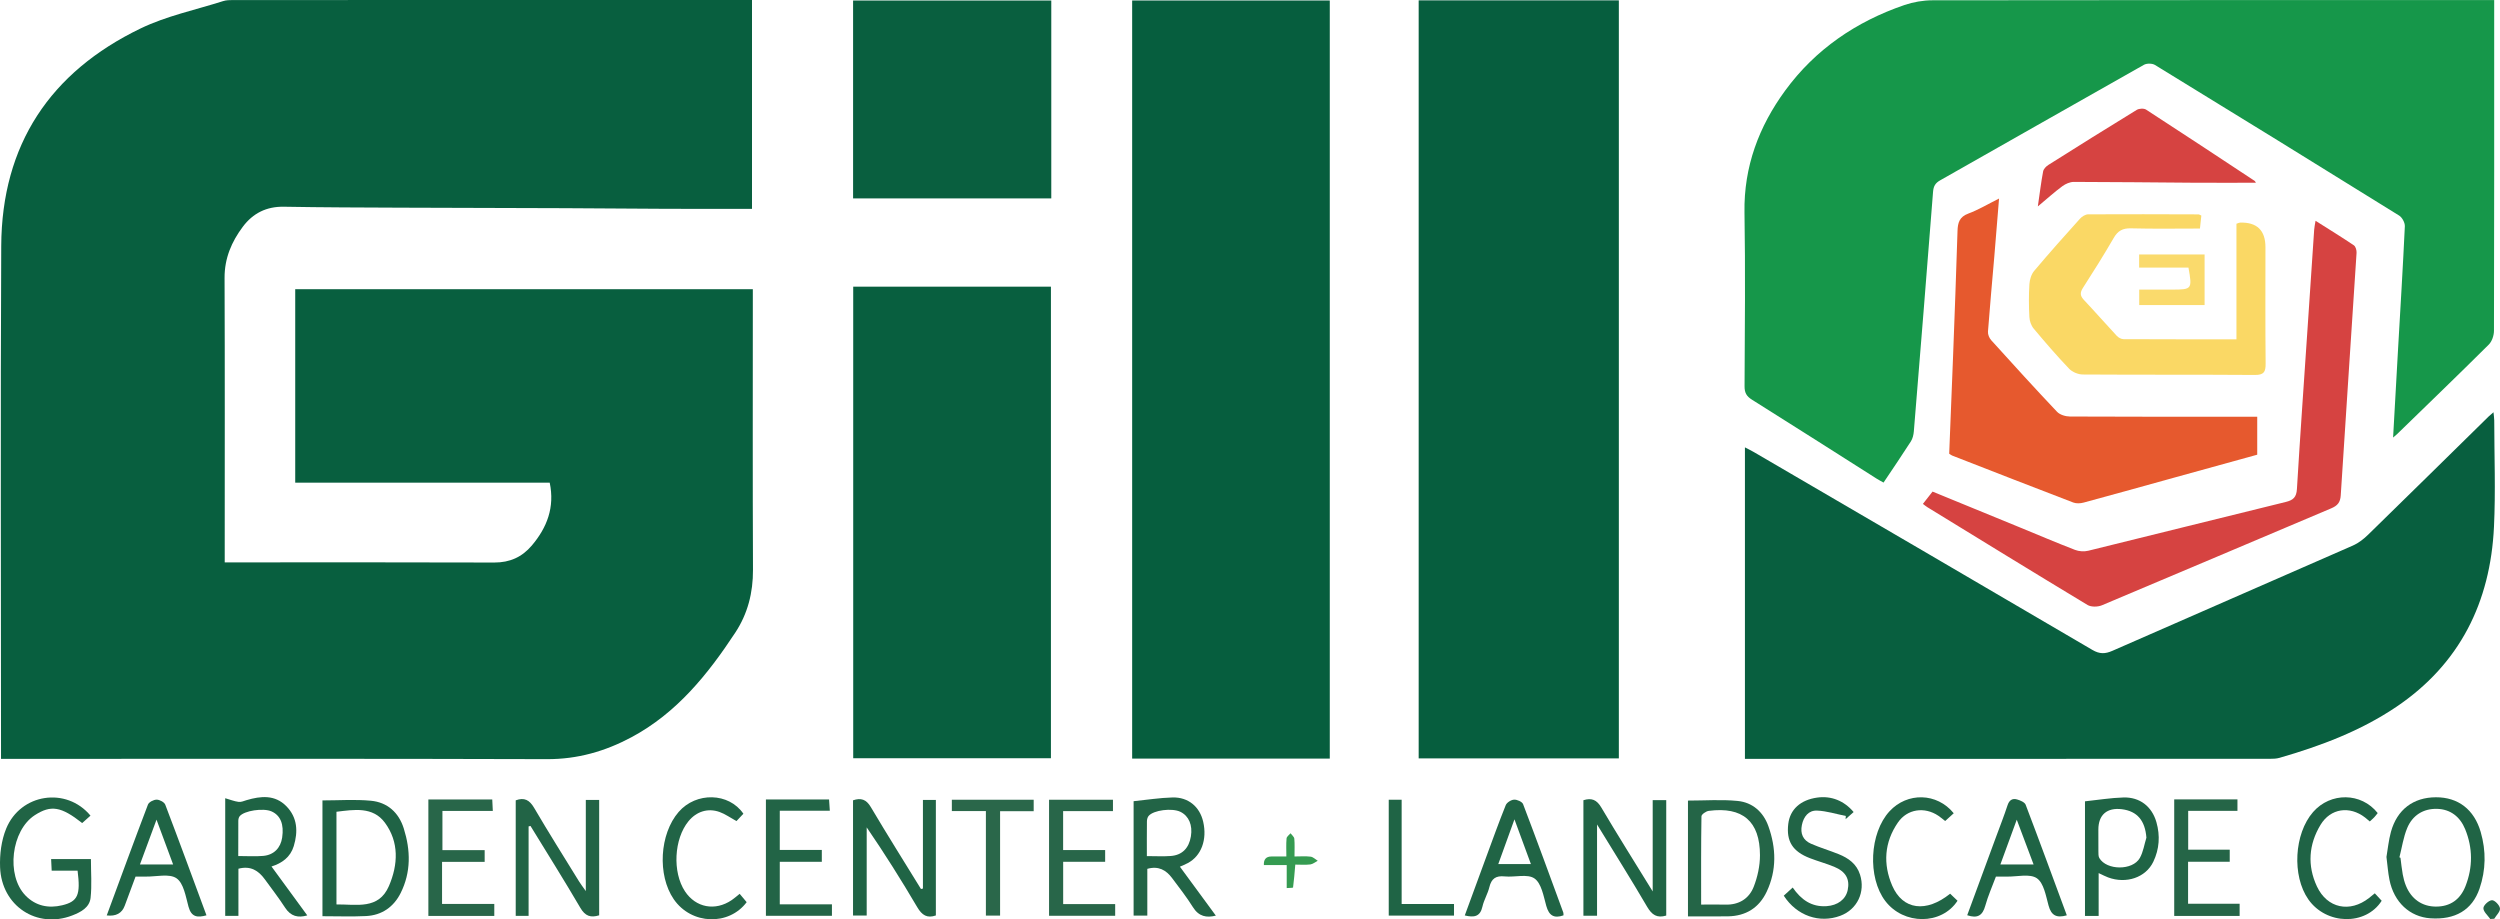 <?xml version="1.0" encoding="UTF-8" standalone="no"?>
<svg
   id="Layer_2"
   viewBox="0 0 423.458 155.735"
   version="1.1"
   sodipodi:docname="Gill_Logo_Web.svg"
   inkscape:version="1.4 (86a8ad7, 2024-10-11)"
   xmlns:inkscape="http://www.inkscape.org/namespaces/inkscape"
   xmlns:sodipodi="http://sodipodi.sourceforge.net/DTD/sodipodi-0.dtd"
   xmlns="http://www.w3.org/2000/svg"
   xmlns:svg="http://www.w3.org/2000/svg">
  <sodipodi:namedview
     id="namedview46"
     pagecolor="#ffffff"
     bordercolor="#000000"
     borderopacity="0.25"
     inkscape:showpageshadow="2"
     inkscape:pageopacity="0.0"
     inkscape:pagecheckerboard="true"
     inkscape:deskcolor="#d1d1d1"
     inkscape:zoom="4.8481809"
     inkscape:cx="211.7289"
     inkscape:cy="77.967387"
     inkscape:window-width="2560"
     inkscape:window-height="1529"
     inkscape:window-x="-8"
     inkscape:window-y="-8"
     inkscape:window-maximized="1"
     inkscape:current-layer="Layer_2" />
  <defs
     id="defs1">
    <style
       id="style1">.cls-1{fill:#f6f7f5;}.cls-1,.cls-2,.cls-3,.cls-4,.cls-5,.cls-6,.cls-7,.cls-8,.cls-9,.cls-10,.cls-11,.cls-12,.cls-13,.cls-14,.cls-15,.cls-16,.cls-17,.cls-18,.cls-19,.cls-20,.cls-21,.cls-22,.cls-23,.cls-24,.cls-25{stroke-width:0px;}.cls-2{fill:#fada6c;}.cls-3{fill:#fad865;}.cls-4{fill:#f9f9f8;}.cls-5{fill:#2a674a;}.cls-6{fill:#286649;}.cls-7{fill:#256547;}.cls-8{fill:#16974a;}.cls-9{fill:#359b51;}.cls-10{fill:#095f3f;}.cls-11{fill:#065e3e;}.cls-12{fill:#085f3f;}.cls-13{fill:#206445;}.cls-14{fill:#216446;}.cls-15{fill:#1f6445;}.cls-16{fill:#1f6345;}.cls-17{fill:#226446;}.cls-18{fill:#1e6344;}.cls-19{fill:#246547;}.cls-20{fill:#d64341;}.cls-21{fill:#e6592e;}.cls-22{fill:#fbfcfb;}.cls-23{fill:#fbfbfa;}.cls-24{fill:#fcfcfc;}.cls-25{fill:#f5f6f4;}</style>
  </defs>
  <path
     class="cls-12"
     d="m 0.172,128.538 v -2.237 C 0.172,98.084 0.069,69.867 0.21,41.65 0.296,24.514 8.494,12.21 23.815,4.818 28.198,2.703 33.112,1.68 37.793,0.188 38.313,0.021 38.899,0.007 39.455,0.007 68.381,-0.001 97.308,0 126.234,0 c 0.334,0 0.669,0 1.142,0 v 35.374 c -4.815,0 -9.62,0.015 -14.424,-0.004 -5.784,-0.022 -11.567,-0.084 -17.351,-0.107 C 86.335,35.227 77.069,35.217 67.802,35.176 61.234,35.147 54.665,35.135 48.098,35.016 c -2.954,-0.054 -5.248,1.097 -6.961,3.381 -1.913,2.55 -3.112,5.348 -3.099,8.668 0.06,15.37 0.026,30.741 0.026,46.112 v 2.081 h 1.858 c 14.604,0 29.207,-0.028 43.811,0.025 2.627,0.009 4.699,-0.934 6.344,-2.876 2.575,-3.039 3.911,-6.468 3.037,-10.648 H 50.006 V 48.984 h 77.51 v 1.91 c 0,15.202 -0.039,30.405 0.027,45.607 0.017,3.884 -0.881,7.439 -3.002,10.659 -4.664,7.082 -9.907,13.609 -17.583,17.715 -4.463,2.388 -9.125,3.728 -14.296,3.711 -30.106,-0.097 -60.212,-0.048 -90.318,-0.048 z"
     id="path1" />
  <path
     class="cls-8"
     d="m 422.474,0.013 c 0,0.736 0,1.283 0,1.83 0,18.061 0.011,36.122 -0.037,54.183 -0.002,0.792 -0.335,1.799 -0.879,2.339 -5.132,5.102 -10.344,10.124 -15.534,15.168 -0.142,0.138 -0.3,0.261 -0.675,0.583 0.291,-5.19 0.562,-10.085 0.841,-14.98 0.396,-6.935 0.825,-13.868 1.15,-20.806 0.028,-0.602 -0.45,-1.497 -0.966,-1.817 -13.757,-8.55 -27.544,-17.051 -41.358,-25.51 -0.468,-0.286 -1.392,-0.296 -1.872,-0.025 -11.517,6.493 -22.997,13.053 -34.506,19.561 -0.843,0.476 -1.138,1.009 -1.212,1.957 -1.051,13.517 -2.146,27.031 -3.252,40.544 -0.048,0.587 -0.191,1.235 -0.5,1.72 -1.478,2.311 -3.028,4.576 -4.635,6.98 -0.401,-0.226 -0.773,-0.415 -1.124,-0.638 -7.052,-4.474 -14.089,-8.972 -21.167,-13.406 -0.926,-0.581 -1.255,-1.18 -1.25,-2.271 0.047,-9.816 0.15,-19.634 -0.012,-29.447 -0.128,-7.746 2.445,-14.559 6.895,-20.641 5.101,-6.971 12.014,-11.685 20.184,-14.482 1.512,-0.517 3.182,-0.804 4.779,-0.807 31.225,-0.046 62.451,-0.034 93.676,-0.034 0.391,0 0.781,0 1.452,0 z"
     id="path2" />
  <path
     class="cls-11"
     d="m 240.299,0.061 h 33.905 v 128.397 h -33.905 z"
     id="path3" />
  <path
     class="cls-11"
     d="M 225.242,128.493 H 191.769 V 0.083 h 33.473 z"
     id="path4" />
  <path
     class="cls-12"
     d="M 295.561,128.538 V 75.776 c 0.599,0.315 1.084,0.546 1.547,0.817 19.109,11.153 38.224,22.297 57.307,33.493 1.212,0.711 2.147,0.7 3.393,0.151 13.573,-5.971 27.178,-11.871 40.753,-17.838 0.944,-0.415 1.817,-1.106 2.563,-1.833 6.83,-6.66 13.623,-13.356 20.429,-20.039 0.195,-0.192 0.412,-0.362 0.8,-0.699 0.056,0.59 0.128,0.995 0.129,1.399 0.007,6.002 0.242,12.015 -0.044,18.003 -0.609,12.768 -5.766,23.239 -16.562,30.514 -6.043,4.071 -12.806,6.614 -19.775,8.622 -0.527,0.152 -1.108,0.164 -1.663,0.165 -29.149,0.007 -58.297,0.007 -87.446,0.007 h -1.431 z"
     id="path5" />
  <path
     class="cls-12"
     d="m 144.52,48.556 h 33.489 v 79.876 h -33.489 z"
     id="path6" />
  <path
     class="cls-10"
     d="M 178.07,0.088 V 33.607 H 144.499 V 0.088 Z"
     id="path7" />
  <path
     class="cls-21"
     d="m 330.161,76.852 c 0.22,-5.497 0.451,-11.034 0.659,-16.573 0.266,-7.054 0.533,-14.107 0.751,-21.162 0.043,-1.394 0.322,-2.383 1.831,-2.942 1.718,-0.636 3.312,-1.602 5.204,-2.546 -0.279,3.42 -0.53,6.618 -0.802,9.815 -0.36,4.242 -0.757,8.482 -1.075,12.727 -0.035,0.473 0.217,1.088 0.544,1.449 3.684,4.076 7.38,8.142 11.158,12.131 0.483,0.51 1.444,0.798 2.186,0.802 9.939,0.052 19.879,0.035 29.819,0.035 h 1.901 v 6.431 c -4.589,1.267 -9.222,2.544 -13.853,3.825 -5.182,1.433 -10.36,2.884 -15.55,4.286 -0.548,0.148 -1.236,0.186 -1.75,-0.01 -6.851,-2.62 -13.682,-5.29 -20.516,-7.953 -0.151,-0.059 -0.28,-0.173 -0.507,-0.316 z"
     id="path8" />
  <path
     class="cls-20"
     d="m 325.709,85.35 c 0.557,-0.711 1.062,-1.354 1.633,-2.082 4.975,2.04 9.889,4.054 14.802,6.07 3.108,1.276 6.198,2.595 9.332,3.804 0.67,0.259 1.539,0.317 2.237,0.146 11.155,-2.732 22.293,-5.537 33.45,-8.262 1.282,-0.313 1.815,-0.808 1.898,-2.191 0.541,-9.002 1.181,-17.998 1.786,-26.996 0.38,-5.645 0.751,-11.29 1.136,-16.934 0.029,-0.433 0.131,-0.86 0.233,-1.505 2.274,1.44 4.414,2.753 6.493,4.156 0.306,0.207 0.481,0.849 0.454,1.273 -0.882,13.695 -1.811,27.387 -2.68,41.084 -0.075,1.189 -0.554,1.744 -1.616,2.192 -12.952,5.461 -25.878,10.98 -38.839,16.42 -0.696,0.292 -1.82,0.316 -2.433,-0.052 -9.073,-5.467 -18.093,-11.021 -27.124,-16.558 -0.231,-0.141 -0.438,-0.322 -0.761,-0.562 z"
     id="path9" />
  <path
     class="cls-3"
     d="M 378.817,57.471 V 37.899 c 0.31,-0.101 0.461,-0.19 0.614,-0.195 q 4.299,-0.118 4.299,4.178 c 0,6.563 -0.038,13.126 0.03,19.689 0.015,1.417 -0.281,1.952 -1.836,1.941 -9.716,-0.07 -19.433,-0.013 -29.148,-0.078 -0.781,-0.005 -1.764,-0.417 -2.3,-0.978 -2.09,-2.188 -4.071,-4.484 -6.012,-6.808 -0.424,-0.507 -0.687,-1.284 -0.722,-1.953 -0.097,-1.846 -0.111,-3.705 0.003,-5.549 0.048,-0.772 0.318,-1.675 0.804,-2.253 2.526,-3.003 5.14,-5.934 7.767,-8.851 0.335,-0.372 0.92,-0.735 1.391,-0.737 6.233,-0.037 12.466,-0.01 18.699,0.008 0.099,3e-4 0.199,0.084 0.463,0.203 -0.068,0.641 -0.142,1.334 -0.234,2.196 -3.947,0 -7.814,0.069 -11.675,-0.036 -1.427,-0.039 -2.243,0.431 -2.945,1.646 -1.657,2.862 -3.418,5.665 -5.205,8.447 -0.523,0.815 -0.473,1.353 0.179,2.046 1.883,2.001 3.692,4.072 5.567,6.081 0.272,0.291 0.75,0.551 1.134,0.553 6.277,0.034 12.555,0.024 19.126,0.024 z"
     id="path10" />
  <path
     class="cls-20"
     d="m 345.175,34.963 c 0.335,-2.306 0.555,-4.13 0.896,-5.932 0.078,-0.411 0.504,-0.852 0.887,-1.094 4.97,-3.137 9.951,-6.257 14.965,-9.323 0.402,-0.246 1.212,-0.289 1.587,-0.046 6.156,3.987 12.272,8.034 18.394,12.073 0.081,0.053 0.117,0.174 0.206,0.312 -3.574,0 -7.113,0.019 -10.653,-0.004 -6.726,-0.044 -13.453,-0.133 -20.179,-0.138 -0.653,-5e-4 -1.401,0.324 -1.941,0.72 -1.297,0.954 -2.495,2.041 -4.162,3.432 z"
     id="path11" />
  <path
     class="cls-17"
     d="m 89.535,139.979 v 15.153 h -2.181 v -19.567 c 1.45,-0.538 2.329,-0.073 3.119,1.274 2.462,4.199 5.059,8.319 7.611,12.464 0.273,0.443 0.596,0.855 1.143,1.633 v -15.439 h 2.262 v 19.542 c -1.44,0.444 -2.364,0.14 -3.176,-1.247 -2.737,-4.677 -5.625,-9.266 -8.456,-13.888 -0.107,0.025 -0.214,0.049 -0.322,0.074 z"
     id="path12" />
  <path
     class="cls-13"
     d="M 156.329,150.506 V 135.494 h 2.191 v 19.566 c -1.47,0.523 -2.352,-0.036 -3.157,-1.404 -2.686,-4.566 -5.505,-9.053 -8.559,-13.512 v 14.938 h -2.315 v -19.523 c 1.335,-0.448 2.228,-0.181 3.013,1.145 2.763,4.666 5.654,9.257 8.495,13.876 0.11,-0.024 0.221,-0.049 0.331,-0.073 z"
     id="path13" />
  <path
     class="cls-13"
     d="m 282.233,155.08 c -1.555,0.476 -2.432,-0.113 -3.234,-1.485 -2.654,-4.541 -5.457,-8.996 -8.486,-13.945 v 15.465 h -2.31 v -19.572 c 1.392,-0.439 2.256,-0.08 3.027,1.225 2.749,4.654 5.633,9.227 8.709,14.225 v -15.467 h 2.294 z"
     id="path14" />
  <path
     class="cls-17"
     d="m 192.014,135.709 c 2.247,-0.227 4.41,-0.574 6.581,-0.633 2.682,-0.073 4.62,1.57 5.205,4.111 0.7,3.041 -0.319,5.79 -2.612,7.008 -0.44,0.234 -0.908,0.416 -1.332,0.608 2.032,2.767 4.051,5.516 6.088,8.289 -1.568,0.397 -2.885,0.166 -3.89,-1.447 -1.064,-1.706 -2.317,-3.298 -3.522,-4.914 -1.012,-1.358 -2.303,-2.101 -4.196,-1.564 v 7.92 h -2.322 v -19.377 z m 2.245,9.3 c 1.488,0 2.772,0.078 4.044,-0.018 1.937,-0.146 3.085,-1.324 3.415,-3.323 0.315,-1.902 -0.345,-3.453 -1.767,-4.155 -1.402,-0.692 -4.582,-0.302 -5.406,0.707 -0.187,0.229 -0.27,0.604 -0.274,0.913 -0.024,1.897 -0.012,3.793 -0.012,5.875 z"
     id="path15" />
  <path
     class="cls-19"
     d="m 285.913,135.605 c 2.88,0 5.678,-0.213 8.427,0.063 2.5,0.251 4.321,1.845 5.187,4.252 1.337,3.719 1.438,7.471 -0.274,11.109 -1.283,2.728 -3.526,4.135 -6.559,4.182 -2.235,0.035 -4.471,0.007 -6.78,0.007 z m 2.23,17.616 c 1.548,0 2.834,-0.029 4.118,0.006 2.285,0.064 3.998,-1.007 4.787,-3.018 0.656,-1.67 1.061,-3.555 1.061,-5.345 -10e-4,-5.77 -2.958,-8.262 -8.676,-7.518 -0.462,0.06 -1.229,0.595 -1.234,0.919 -0.079,4.914 -0.055,9.83 -0.055,14.955 z"
     id="path16" />
  <path
     class="cls-18"
     d="m 45.986,146.768 c 2.067,2.826 4.04,5.524 6.061,8.286 -1.558,0.451 -2.799,0.168 -3.766,-1.325 -1.064,-1.643 -2.267,-3.196 -3.42,-4.781 -1.067,-1.466 -2.398,-2.352 -4.476,-1.8 v 7.984 h -2.237 v -19.926 c 0.832,0.239 1.541,0.524 2.275,0.622 0.428,0.057 0.902,-0.167 1.345,-0.298 2.417,-0.714 4.809,-0.948 6.748,1.038 1.879,1.924 1.982,4.305 1.243,6.746 -0.568,1.878 -2.005,2.904 -3.773,3.454 z m -5.63,-1.77 c 1.56,0 2.906,0.095 4.232,-0.023 1.805,-0.16 2.944,-1.346 3.206,-3.101 0.335,-2.246 -0.276,-3.755 -1.796,-4.435 -1.379,-0.617 -4.653,-0.134 -5.411,0.829 -0.151,0.192 -0.219,0.498 -0.221,0.753 -0.018,1.943 -0.01,3.886 -0.01,5.977 z"
     id="path17" />
  <path
     class="cls-16"
     d="m 54.618,155.191 v -19.615 c 2.788,0 5.519,-0.2 8.208,0.055 2.795,0.266 4.716,1.99 5.567,4.697 1.161,3.695 1.246,7.395 -0.528,10.936 -1.188,2.37 -3.194,3.771 -5.874,3.902 -2.404,0.118 -4.818,0.025 -7.373,0.025 z m 2.373,-17.691 v 15.695 c 3.413,-0.034 7.148,0.931 8.89,-3.122 1.555,-3.619 1.736,-7.441 -0.684,-10.72 -2.047,-2.774 -5.239,-2.211 -8.206,-1.853 z"
     id="path18" />
  <path
     class="cls-13"
     d="m 404.226,145.156 c 0.224,-1.295 0.36,-2.809 0.758,-4.251 1.046,-3.787 3.792,-5.845 7.613,-5.86 3.775,-0.015 6.489,2.074 7.593,5.884 0.93,3.212 0.881,6.438 -0.2,9.588 -1.25,3.64 -4.139,5.319 -8.333,5.026 -3.484,-0.243 -6.156,-2.722 -6.92,-6.504 -0.243,-1.201 -0.326,-2.434 -0.511,-3.882 z m 2.198,0.06 c 0.059,0.027 0.118,0.054 0.177,0.081 0.124,0.94 0.212,1.886 0.383,2.817 0.12,0.655 0.294,1.313 0.546,1.928 0.924,2.26 2.744,3.5 5.035,3.519 2.495,0.02 4.174,-1.232 5.047,-3.46 1.254,-3.199 1.249,-6.466 -0.058,-9.657 -0.855,-2.086 -2.474,-3.379 -4.757,-3.438 -2.337,-0.061 -4.163,1.102 -5.056,3.244 -0.653,1.567 -0.893,3.305 -1.318,4.966 z"
     id="path19" />
  <path
     class="cls-13"
     d="m 15.326,138.157 c -0.505,0.451 -0.959,0.856 -1.406,1.255 -3.562,-2.811 -5.283,-3.095 -8.004,-1.349 -4.023,2.583 -4.93,10.199 -1.59,13.631 1.72,1.768 3.895,2.201 6.207,1.644 2.67,-0.643 3.131,-1.758 2.608,-5.862 H 8.754 c -0.037,-0.783 -0.065,-1.362 -0.094,-1.969 h 6.741 c 0,2.261 0.178,4.441 -0.057,6.576 -0.183,1.656 -1.687,2.434 -3.129,2.988 -5.966,2.295 -11.947,-1.61 -12.201,-8.158 -0.084,-2.177 0.212,-4.547 1.028,-6.547 2.428,-5.95 10.187,-7.142 14.284,-2.211 z"
     id="path20" />
  <path
     class="cls-7"
     d="m 368.276,135.403 h 10.711 v 1.942 h -8.345 v 6.576 h 7.036 v 2.046 h -7.055 v 7.112 h 8.732 v 2.066 h -11.079 z"
     id="path21" />
  <path
     class="cls-6"
     d="M 72.558,135.418 H 83.38 c 0.028,0.578 0.057,1.163 0.094,1.936 h -8.534 v 6.649 h 7.154 v 1.982 h -7.217 v 7.129 h 8.848 v 2.028 H 72.558 Z"
     id="path22" />
  <path
     class="cls-6"
     d="M 177.693,155.116 V 135.462 h 10.823 v 1.927 h -8.441 v 6.596 h 7.118 v 1.988 h -7.111 v 7.165 h 8.809 v 1.979 h -11.199 z"
     id="path23" />
  <path
     class="cls-15"
     d="m 350.084,155.04 c -1.766,0.507 -2.637,0.003 -3.09,-1.645 -0.453,-1.649 -0.807,-3.827 -1.986,-4.635 -1.194,-0.819 -3.345,-0.247 -5.078,-0.278 -0.558,-0.01 -1.117,-0.002 -1.855,-0.002 -0.609,1.639 -1.338,3.259 -1.805,4.952 -0.454,1.644 -1.322,2.181 -3.056,1.592 1.63,-4.427 3.26,-8.852 4.888,-13.277 0.655,-1.78 1.352,-3.546 1.942,-5.347 0.284,-0.868 0.815,-1.219 1.613,-0.989 0.54,0.156 1.293,0.47 1.457,0.901 2.363,6.197 4.641,12.426 6.97,18.729 z m -5.629,-8.616 c -0.957,-2.544 -1.832,-4.873 -2.85,-7.581 -1.024,2.798 -1.876,5.124 -2.775,7.581 h 5.625 z"
     id="path24" />
  <path
     class="cls-15"
     d="m 18.08,155.059 c 2.345,-6.352 4.62,-12.581 6.982,-18.777 0.162,-0.426 0.971,-0.837 1.477,-0.835 0.501,0.002 1.293,0.424 1.456,0.853 2.364,6.197 4.644,12.426 6.978,18.74 -1.545,0.431 -2.562,0.305 -3.046,-1.47 -0.465,-1.705 -0.811,-3.961 -2.024,-4.8 -1.226,-0.848 -3.452,-0.256 -5.24,-0.289 -0.502,-0.009 -1.005,-0.001 -1.701,-0.001 -0.606,1.629 -1.225,3.277 -1.832,4.931 q -0.707,1.924 -3.05,1.649 z m 5.624,-8.633 h 5.62 c -0.917,-2.474 -1.786,-4.821 -2.812,-7.59 -1.02,2.758 -1.874,5.066 -2.807,7.59 z"
     id="path25" />
  <path
     class="cls-13"
     d="m 248.109,155.061 c 1.208,-3.295 2.389,-6.529 3.58,-9.758 1.1,-2.982 2.171,-5.976 3.358,-8.922 0.181,-0.449 0.913,-0.908 1.412,-0.934 0.511,-0.026 1.371,0.353 1.528,0.765 2.325,6.095 4.559,12.225 6.807,18.349 0.054,0.146 0.024,0.323 0.033,0.485 -1.598,0.56 -2.451,0.05 -2.915,-1.61 -0.461,-1.65 -0.816,-3.815 -1.998,-4.64 -1.18,-0.824 -3.337,-0.171 -5.046,-0.346 -1.495,-0.153 -2.245,0.365 -2.595,1.818 -0.272,1.129 -0.922,2.17 -1.174,3.301 -0.378,1.698 -1.398,1.878 -2.991,1.492 z m 8.415,-16.28 c -0.978,2.703 -1.85,5.115 -2.739,7.572 h 5.523 c -0.93,-2.529 -1.792,-4.873 -2.784,-7.572 z"
     id="path26" />
  <path
     class="cls-15"
     d="m 353.161,155.142 v -19.411 c 2.232,-0.235 4.369,-0.591 6.514,-0.653 2.763,-0.08 4.821,1.518 5.585,4.186 0.652,2.277 0.502,4.559 -0.526,6.704 -1.285,2.681 -4.588,3.789 -7.662,2.649 -0.463,-0.172 -0.901,-0.408 -1.597,-0.729 v 7.253 h -2.314 z m 10.404,-13.258 c -0.225,-2.887 -1.547,-4.487 -4.153,-4.814 -2.522,-0.317 -3.985,0.949 -3.985,3.448 0,1.233 -0.011,2.467 0.007,3.7 0.006,0.38 -0.018,0.825 0.161,1.128 1.238,2.097 5.635,2.135 6.854,-0.015 0.583,-1.03 0.757,-2.291 1.117,-3.447 z"
     id="path27" />
  <path
     class="cls-14"
     d="m 313.973,137.546 c -0.452,0.402 -0.905,0.806 -1.359,1.21 0.011,-0.181 0.023,-0.363 0.034,-0.544 -1.623,-0.324 -3.238,-0.846 -4.871,-0.911 -1.431,-0.057 -2.267,1.01 -2.565,2.434 -0.308,1.472 0.198,2.586 1.538,3.175 1.53,0.672 3.146,1.143 4.697,1.771 1.653,0.669 3.033,1.644 3.614,3.473 0.929,2.922 -0.468,5.885 -3.33,6.959 -3.54,1.329 -7.387,0.009 -9.59,-3.4 0.455,-0.415 0.932,-0.85 1.514,-1.38 1.417,2.052 3.188,3.327 5.743,3.154 1.865,-0.126 3.241,-1.135 3.575,-2.729 0.384,-1.839 -0.321,-3.13 -2.293,-3.943 -1.339,-0.552 -2.749,-0.931 -4.102,-1.452 -2.948,-1.136 -4.024,-2.862 -3.676,-5.793 0.292,-2.462 2.068,-4.08 4.91,-4.475 2.362,-0.328 4.553,0.528 6.161,2.451 z"
     id="path28" />
  <path
     class="cls-17"
     d="m 129.733,135.416 h 10.697 c 0.036,0.534 0.075,1.118 0.127,1.904 h -8.476 v 6.639 h 7.121 v 2.011 h -7.12 v 7.213 h 8.834 v 1.942 h -11.183 z"
     id="path29" />
  <path
     class="cls-14"
     d="m 125.917,137.832 c -0.405,0.431 -0.82,0.872 -1.173,1.248 -1.055,-0.58 -1.912,-1.207 -2.87,-1.547 -1.996,-0.707 -3.919,-0.067 -5.261,1.574 -2.453,2.999 -2.736,8.625 -0.595,11.864 1.834,2.775 5.112,3.396 7.926,1.487 0.456,-0.31 0.869,-0.684 1.343,-1.061 0.401,0.479 0.784,0.937 1.185,1.416 -3.011,4.029 -9.361,3.849 -12.35,-0.499 -2.8,-4.072 -2.409,-11.05 0.827,-14.782 2.968,-3.422 8.502,-3.303 10.968,0.3 z"
     id="path30" />
  <path
     class="cls-16"
     d="m 402.25,151.311 c 0.417,0.452 0.794,0.861 1.167,1.266 -2.704,4.246 -9.378,4.107 -12.42,-0.232 -2.799,-3.992 -2.411,-11.129 0.804,-14.803 2.953,-3.374 8.148,-3.339 10.942,0.179 -0.178,0.22 -0.362,0.476 -0.577,0.704 -0.224,0.238 -0.478,0.448 -0.765,0.714 -0.293,-0.245 -0.539,-0.466 -0.8,-0.667 -2.608,-2.014 -5.844,-1.573 -7.546,1.247 -2.003,3.318 -2.26,6.904 -0.603,10.436 1.74,3.708 5.581,4.489 8.819,1.951 0.301,-0.236 0.594,-0.481 0.98,-0.794 z"
     id="path31" />
  <path
     class="cls-13"
     d="m 330.928,137.753 c -0.504,0.457 -0.951,0.863 -1.448,1.313 -0.379,-0.293 -0.75,-0.617 -1.155,-0.889 -2.339,-1.571 -5.257,-1.165 -6.847,1.137 -2.313,3.348 -2.549,7.051 -0.968,10.707 1.78,4.116 5.756,4.625 9.809,1.357 0.407,0.388 0.832,0.793 1.252,1.193 -2.69,4.14 -9.128,4.137 -12.238,0.039 -3.029,-3.991 -2.674,-11.506 0.719,-15.19 3,-3.257 8.035,-3.17 10.877,0.333 z"
     id="path32" />
  <path
     class="cls-5"
     d="m 166.993,137.384 h -5.767 v -1.918 h 13.862 v 1.936 h -5.691 v 17.684 h -2.404 z"
     id="path33" />
  <path
     class="cls-2"
     d="m 362.335,45.324 v -2.225 h 11.086 v 8.573 h -11.073 v -2.619 c 1.84,0 3.714,0 5.588,0 3.348,0 3.408,-0.076 2.751,-3.73 z"
     id="path34" />
  <path
     class="cls-15"
     d="m 246.284,153.123 v 1.963 h -11.055 v -19.62 h 2.186 v 17.658 h 8.868 z"
     id="path35" />
  <path
     class="cls-9"
     d="m 219.4,146.45 c -0.128,1.47 -0.217,2.68 -0.378,3.88 -0.009,0.067 -0.606,0.056 -1.075,0.093 v -3.899 h -3.868 q -0.077,-1.435 1.261,-1.45 c 0.778,-0.007 1.557,-0.001 2.548,-0.001 0,-1.091 -0.055,-2.084 0.033,-3.064 0.027,-0.307 0.439,-0.579 0.674,-0.867 0.224,0.305 0.61,0.595 0.64,0.918 0.087,0.932 0.031,1.879 0.031,3.012 0.991,0 1.877,-0.077 2.739,0.033 0.422,0.054 0.8,0.454 1.198,0.697 -0.42,0.216 -0.823,0.565 -1.263,0.619 -0.816,0.101 -1.652,0.029 -2.54,0.029 z"
     id="path36" />
  <path
     class="cls-19"
     d="m 421.808,155.663 c -0.422,-0.614 -1.169,-1.233 -1.162,-1.841 0.006,-0.489 0.91,-1.315 1.449,-1.342 0.459,-0.023 1.29,0.838 1.358,1.382 0.067,0.539 -0.617,1.17 -0.971,1.76 -0.225,0.014 -0.449,0.027 -0.674,0.041 z"
     id="path37" />
</svg>
